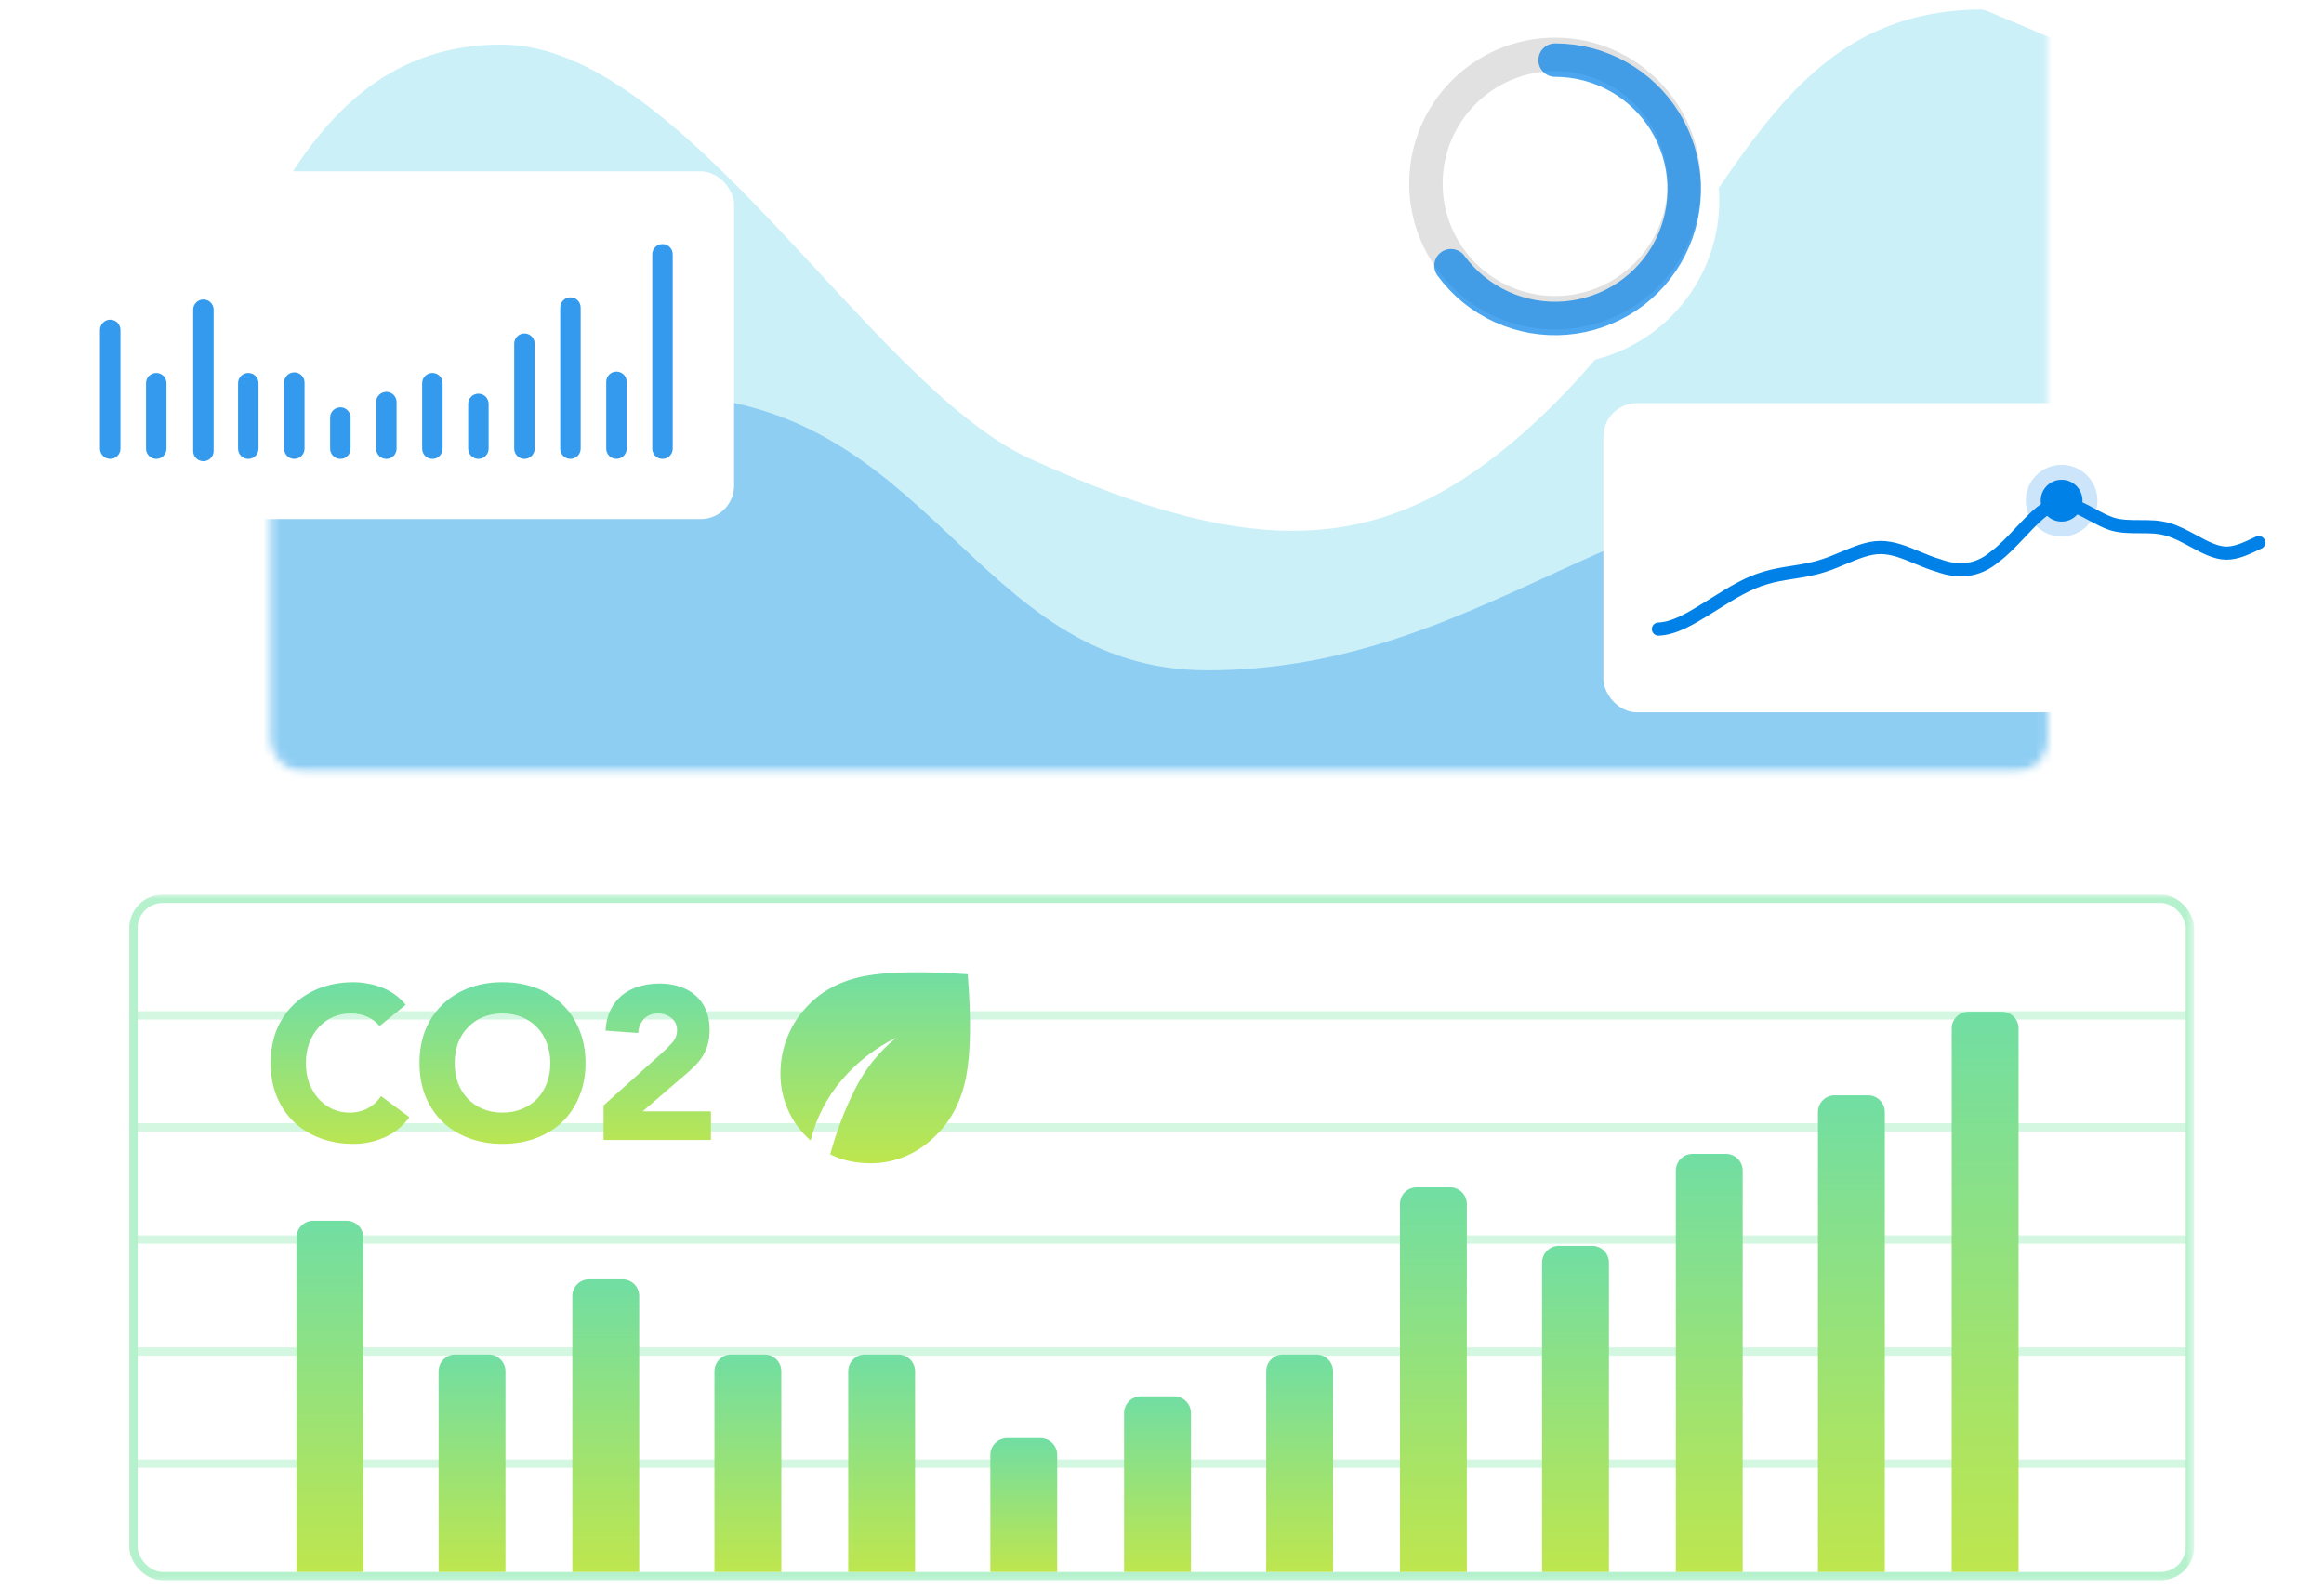<svg fill="none" height="190" viewBox="0 0 278 190" width="278" xmlns="http://www.w3.org/2000/svg" xmlns:xlink="http://www.w3.org/1999/xlink"><filter id="a" color-interpolation-filters="sRGB" filterUnits="userSpaceOnUse" height="53.595" width="95.19" x="-1.378" y="14.487"><feFlood flood-opacity="0" result="BackgroundImageFix"/><feColorMatrix in="SourceAlpha" result="hardAlpha" type="matrix" values="0 0 0 0 0 0 0 0 0 0 0 0 0 0 0 0 0 0 127 0"/><feOffset dy="2"/><feGaussianBlur stdDeviation="3"/><feColorMatrix type="matrix" values="0 0 0 0 0 0 0 0 0 0 0 0 0 0 0 0 0 0 0.2 0"/><feBlend in2="BackgroundImageFix" mode="normal" result="effect1_dropShadow_19756_3193"/><feBlend in="SourceGraphic" in2="effect1_dropShadow_19756_3193" mode="normal" result="shape"/></filter><filter id="b" color-interpolation-filters="sRGB" filterUnits="userSpaceOnUse" height="48.973" width="95.19" x="185.8" y="42.217"><feFlood flood-opacity="0" result="BackgroundImageFix"/><feColorMatrix in="SourceAlpha" result="hardAlpha" type="matrix" values="0 0 0 0 0 0 0 0 0 0 0 0 0 0 0 0 0 0 127 0"/><feOffset dy="2"/><feGaussianBlur stdDeviation="3"/><feColorMatrix type="matrix" values="0 0 0 0 0 0 0 0 0 0 0 0 0 0 0 0 0 0 0.2 0"/><feBlend in2="BackgroundImageFix" mode="normal" result="effect1_dropShadow_19756_3193"/><feBlend in="SourceGraphic" in2="effect1_dropShadow_19756_3193" mode="normal" result="shape"/></filter><filter id="c" color-interpolation-filters="sRGB" filterUnits="userSpaceOnUse" height="51.284" width="51.284" x="160.38" y="-1.689"><feFlood flood-opacity="0" result="BackgroundImageFix"/><feColorMatrix in="SourceAlpha" result="hardAlpha" type="matrix" values="0 0 0 0 0 0 0 0 0 0 0 0 0 0 0 0 0 0 127 0"/><feOffset dy="2"/><feGaussianBlur stdDeviation="3"/><feColorMatrix type="matrix" values="0 0 0 0 0 0 0 0 0 0 0 0 0 0 0 0 0 0 0.2 0"/><feBlend in2="BackgroundImageFix" mode="normal" result="effect1_dropShadow_19756_3193"/><feBlend in="SourceGraphic" in2="effect1_dropShadow_19756_3193" mode="normal" result="shape"/></filter><filter id="d" color-interpolation-filters="sRGB" filterUnits="userSpaceOnUse" height="48.631" width="45.637" x="164.7" y="-1.676"><feFlood flood-opacity="0" result="BackgroundImageFix"/><feColorMatrix in="SourceAlpha" result="hardAlpha" type="matrix" values="0 0 0 0 0 0 0 0 0 0 0 0 0 0 0 0 0 0 127 0"/><feOffset dy=".687"/><feGaussianBlur stdDeviation="3.433"/><feColorMatrix type="matrix" values="0 0 0 0 0.203 0 0 0 0 0.585 0 0 0 0 0.938 0 0 0 0.25 0"/><feBlend in2="BackgroundImageFix" mode="normal" result="effect1_dropShadow_19756_3193"/><feBlend in="SourceGraphic" in2="effect1_dropShadow_19756_3193" mode="normal" result="shape"/></filter><linearGradient id="e"><stop offset="0" stop-color="#71dea3"/><stop offset="1" stop-color="#bee64e"/></linearGradient><linearGradient id="f" gradientUnits="userSpaceOnUse" x1="39.464" x2="39.464" xlink:href="#e" y1="146" y2="188"/><linearGradient id="g" gradientUnits="userSpaceOnUse" x1="72.464" x2="72.464" xlink:href="#e" y1="153" y2="188"/><linearGradient id="h" gradientUnits="userSpaceOnUse" x1="105.464" x2="105.464" xlink:href="#e" y1="162" y2="188"/><linearGradient id="i" gradientUnits="userSpaceOnUse" x1="138.464" x2="138.464" xlink:href="#e" y1="167" y2="188"/><linearGradient id="j" gradientUnits="userSpaceOnUse" x1="171.464" x2="171.464" xlink:href="#e" y1="142" y2="188"/><linearGradient id="k" gradientUnits="userSpaceOnUse" x1="204.464" x2="204.464" xlink:href="#e" y1="138" y2="188"/><linearGradient id="l" gradientUnits="userSpaceOnUse" x1="56.464" x2="56.464" xlink:href="#e" y1="162" y2="188"/><linearGradient id="m" gradientUnits="userSpaceOnUse" x1="89.464" x2="89.464" xlink:href="#e" y1="162" y2="188"/><linearGradient id="n" gradientUnits="userSpaceOnUse" x1="122.464" x2="122.464" xlink:href="#e" y1="172" y2="188"/><linearGradient id="o" gradientUnits="userSpaceOnUse" x1="155.464" x2="155.464" xlink:href="#e" y1="162" y2="188"/><linearGradient id="p" gradientUnits="userSpaceOnUse" x1="188.464" x2="188.464" xlink:href="#e" y1="149" y2="188"/><linearGradient id="q" gradientUnits="userSpaceOnUse" x1="221.464" x2="221.464" xlink:href="#e" y1="131" y2="188"/><linearGradient id="r" gradientUnits="userSpaceOnUse" x1="237.464" x2="237.464" xlink:href="#e" y1="121" y2="188"/><linearGradient id="s" gradientUnits="userSpaceOnUse" x1="62.425" x2="62.425" xlink:href="#e" y1="118.341" y2="137.93"/><linearGradient id="t" gradientUnits="userSpaceOnUse" x1="104.696" x2="104.696" xlink:href="#e" y1="116.279" y2="139.123"/><mask id="u" height="93" maskUnits="userSpaceOnUse" width="278" x="0" y="0"><path d="m0 0h277.301v92.433h-277.301z" fill="#d6d6d6"/></mask><mask id="v" height="93" maskUnits="userSpaceOnUse" width="213" x="32" y="0"><rect fill="#f9f9fb" height="92.433" rx="4" width="212.597" x="32.352"/></mask><mask id="w" height="83" maskUnits="userSpaceOnUse" width="248" x="15" y="107"><path d="m15 107h247.437v82.479h-247.437z" fill="#d6d6d6"/></mask><g mask="url(#u)"><g clip-rule="evenodd" fill-rule="evenodd" mask="url(#v)"><path d="m11.207 60.298c0-.673.28-1.316.773-1.774l3.986-3.704c12.726-12.926 15.951-49.491 44.025-49.491 21.766 0 44.063 40.741 63.15 49.491 27.907 12.793 43.181 11.234 59.597-3.504 23.81-21.377 26.891-49.836 54.033-50.18.322-.004.652.061.949.186l8.056 3.384c.899.378 1.483 1.257 1.483 2.232v126.76c0 1.337-1.084 2.421-2.421 2.421h-7.568c-9.62 0-29.229 0-48.839 0-19.979 0-39.589 0-59.198 0s-39.219 0-58.828 0c-19.979 0-39.589 0-49.209 0h-7.568c-1.337 0-2.421-1.084-2.421-2.421z" fill="#00b5dd" opacity=".2"/><path d="m30.44 61.498c0-1.093.732-2.05 1.786-2.337l7.389-2.008c8.836-2.77 20.38-9.858 39.259-9.858 32.697 0 37.244 32.873 65.57 32.873 30.425 0 48.26-20.521 72.04-20.521 28.791 0 22.391 18.209 29.989 26.401.474.511.785 1.164.785 1.861v51.037c0 1.337-1.084 2.421-2.421 2.421h-6.755c-8.835 0-26.847 0-44.859 0-18.351 0-36.363 0-54.374 0-18.012 0-36.024 0-54.035 0-18.352 0-36.363 0-45.199 0h-6.754c-1.337 0-2.421-1.084-2.421-2.421z" fill="#0081e8" opacity=".3"/></g><g filter="url(#a)"><rect fill="#fff" height="41.595" rx="4" width="83.19" x="4.622" y="18.487"/></g><g fill="#0081e8" fill-opacity=".8"><path d="m11.963 39.457c0-.676.548-1.223 1.223-1.223.676 0 1.223.548 1.223 1.223v14.201c0 .676-.548 1.223-1.223 1.223-.676 0-1.223-.548-1.223-1.223z"/><path d="m23.108 37.041c0-.676.548-1.223 1.223-1.223.676 0 1.223.548 1.223 1.223v16.895c0 .676-.548 1.223-1.223 1.223-.676 0-1.223-.548-1.223-1.223z"/><path d="m33.983 45.757c0-.676.548-1.223 1.223-1.223.676 0 1.223.548 1.223 1.223v7.901c0 .676-.548 1.223-1.223 1.223-.676 0-1.223-.548-1.223-1.223z"/><path d="m44.994 48.09c0-.676.548-1.223 1.223-1.223.676 0 1.223.548 1.223 1.223v5.569c0 .676-.548 1.223-1.223 1.223-.676 0-1.223-.548-1.223-1.223z"/><path d="m56.004 48.307c0-.676.548-1.223 1.223-1.223.676 0 1.223.548 1.223 1.223v5.352c0 .676-.548 1.223-1.223 1.223-.676 0-1.223-.548-1.223-1.223z"/><path d="m67.014 36.785c0-.676.548-1.223 1.223-1.223.676 0 1.223.548 1.223 1.223v16.873c0 .676-.548 1.223-1.223 1.223-.676 0-1.223-.548-1.223-1.223z"/><path d="m17.468 45.829c0-.676.548-1.223 1.223-1.223s1.223.548 1.223 1.223v7.83c0 .676-.548 1.223-1.223 1.223s-1.223-.548-1.223-1.223z"/><path d="m28.477 45.829c0-.676.548-1.223 1.223-1.223.676 0 1.223.548 1.223 1.223v7.83c0 .676-.548 1.223-1.223 1.223-.676 0-1.223-.548-1.223-1.223z"/><path d="m39.49 49.939c0-.676.548-1.223 1.223-1.223.676 0 1.223.548 1.223 1.223v3.719c0 .676-.548 1.223-1.223 1.223-.676 0-1.223-.548-1.223-1.223z"/><path d="m50.499 45.829c0-.676.548-1.223 1.223-1.223.676 0 1.223.548 1.223 1.223v7.83c0 .676-.548 1.223-1.223 1.223-.676 0-1.223-.548-1.223-1.223z"/><path d="m61.511 41.102c0-.676.548-1.223 1.223-1.223.676 0 1.223.548 1.223 1.223v12.557c0 .676-.548 1.223-1.223 1.223-.676 0-1.223-.548-1.223-1.223z"/><path d="m72.519 45.667c0-.676.548-1.223 1.223-1.223.676 0 1.223.548 1.223 1.223v7.987c0 .676-.548 1.223-1.223 1.223-.676 0-1.223-.548-1.223-1.223z"/><path d="m78.025 30.414c0-.676.548-1.223 1.223-1.223.676 0 1.223.548 1.223 1.223v23.244c0 .676-.548 1.223-1.223 1.223-.676 0-1.223-.548-1.223-1.223z"/></g><g filter="url(#b)"><rect fill="#fff" height="36.973" rx="4" width="83.19" x="191.8" y="46.217"/></g><path d="m198.384 75.238c1.926-.062 3.971-1.326 5.853-2.489.302-.187.6-.373.897-.559 2.052-1.283 3.979-2.489 6.073-3.077 1.017-.314 2.082-.482 3.172-.653 1.244-.196 2.521-.397 3.799-.828.741-.229 1.507-.551 2.281-.877 1.502-.632 3.034-1.277 4.471-1.277 1.525 0 2.961.6 4.421 1.209.835.349 1.678.7 2.55.945 2.178.808 4.574.808 6.752-1.077 1.008-.736 2.016-1.806 3.008-2.859 1.366-1.45 2.701-2.867 3.963-3.335 1.6-.45 3.104.362 4.64 1.192.763.412 1.535.829 2.33 1.097 1.09.337 2.233.337 3.377.337 1.143 0 2.287 0 3.376.337 1.009.283 2.018.83 3.011 1.367 1.364.739 2.699 1.461 3.96 1.461 1.198 0 2.341-.539 3.485-1.077.13-.061.26-.122.39-.183" stroke="#0081e8" stroke-linecap="round" stroke-width="1.572"/><circle cx="246.612" cy="59.878" fill="#0081e8" opacity=".2" r="4.287"/><circle cx="246.612" cy="59.879" fill="#0081e8" r="2.501"/><g filter="url(#c)"><circle cx="186.022" cy="21.953" fill="#fff" r="19.642"/></g><circle cx="15.449" cy="15.449" opacity=".3" r="15.449" stroke="#999" stroke-linecap="round" stroke-width="4" transform="matrix(0 -1 -1 -0 201.47 37.402)"/><g filter="url(#d)"><path d="m186.022 6.504c2.64 0 5.236.677 7.54 1.965 2.304 1.289 4.24 3.146 5.622 5.396 1.382 2.249 2.165 4.816 2.273 7.454.109 2.638-.461 5.26-1.654 7.615-1.193 2.355-2.969 4.365-5.16 5.839-2.191 1.473-4.723 2.361-7.354 2.577s-5.274-.245-7.677-1.34c-2.402-1.095-4.483-2.788-6.045-4.917" stroke="#0081e8" stroke-linecap="round" stroke-opacity=".7" stroke-width="4"/></g></g><g mask="url(#w)"><g stroke="#b5f1cc"><path d="m16.031 121.434h245.375" stroke-linecap="round" stroke-miterlimit="16" stroke-opacity=".6"/><path d="m16.031 134.837h245.375" stroke-linecap="round" stroke-miterlimit="16" stroke-opacity=".6"/><path d="m16.031 148.24h245.375" stroke-linecap="round" stroke-miterlimit="16" stroke-opacity=".6"/><path d="m16.031 161.643h245.375" stroke-linecap="round" stroke-miterlimit="16" stroke-opacity=".6"/><path d="m16.031 175.045h245.375" stroke-linecap="round" stroke-miterlimit="16" stroke-opacity=".6"/><rect height="81" rx="3.5" width="246" x="15.964" y="107.5"/></g><path d="m35.464 148c0-1.105.895-2 2-2h4c1.105 0 2 .895 2 2v40h-8z" fill="url(#f)"/><path d="m68.464 155c0-1.105.895-2 2-2h4c1.105 0 2 .895 2 2v33h-8z" fill="url(#g)"/><path d="m101.464 164c0-1.105.895-2 2-2h4c1.104 0 2 .895 2 2v24h-8z" fill="url(#h)"/><path d="m134.464 169c0-1.105.895-2 2-2h4c1.104 0 2 .895 2 2v19h-8z" fill="url(#i)"/><path d="m167.464 144c0-1.105.895-2 2-2h4c1.104 0 2 .895 2 2v44h-8z" fill="url(#j)"/><path d="m200.464 140c0-1.105.895-2 2-2h4c1.104 0 2 .895 2 2v48h-8z" fill="url(#k)"/><path d="m52.464 164c0-1.105.895-2 2-2h4c1.105 0 2 .895 2 2v24h-8z" fill="url(#l)"/><path d="m85.464 164c0-1.105.895-2 2-2h4c1.105 0 2 .895 2 2v24h-8z" fill="url(#m)"/><path d="m118.464 174c0-1.105.895-2 2-2h4c1.104 0 2 .895 2 2v14h-8z" fill="url(#n)"/><path d="m151.464 164c0-1.105.895-2 2-2h4c1.104 0 2 .895 2 2v24h-8z" fill="url(#o)"/><path d="m184.464 151c0-1.105.895-2 2-2h4c1.104 0 2 .895 2 2v37h-8z" fill="url(#p)"/><path d="m217.464 133c0-1.105.895-2 2-2h4c1.104 0 2 .895 2 2v55h-8z" fill="url(#q)"/><path d="m233.464 123c0-1.105.895-2 2-2h4c1.104 0 2 .895 2 2v65h-8z" fill="url(#r)"/><path d="m45.405 122.717c-.399-.485-.893-.858-1.482-1.118-.572-.26-1.239-.39-2.002-.39-.763 0-1.473.147-2.132.442-.641.295-1.205.711-1.69 1.248-.468.52-.841 1.144-1.118 1.872-.26.728-.39 1.517-.39 2.366 0 .867.13 1.664.39 2.392.277.711.65 1.335 1.118 1.872.468.52 1.014.927 1.638 1.222.641.295 1.326.442 2.054.442.832 0 1.569-.173 2.21-.52.641-.347 1.17-.832 1.586-1.456l3.38 2.522c-.78 1.092-1.768 1.898-2.964 2.418s-2.427.78-3.692.78c-1.439 0-2.765-.225-3.978-.676-1.213-.451-2.262-1.092-3.146-1.924-.884-.849-1.577-1.872-2.08-3.068-.485-1.196-.728-2.531-.728-4.004s.243-2.808.728-4.004c.503-1.196 1.196-2.21 2.08-3.042.884-.849 1.933-1.499 3.146-1.95 1.213-.451 2.539-.676 3.978-.676.52 0 1.057.052 1.612.156.572.087 1.127.234 1.664.442.555.208 1.083.485 1.586.832.503.347.953.771 1.352 1.274zm4.773 4.42c0-1.473.243-2.808.728-4.004.503-1.196 1.196-2.21 2.08-3.042.884-.849 1.933-1.499 3.146-1.95s2.539-.676 3.978-.676 2.765.225 3.978.676 2.262 1.101 3.146 1.95c.884.832 1.569 1.846 2.054 3.042.503 1.196.754 2.531.754 4.004s-.251 2.808-.754 4.004c-.485 1.196-1.17 2.219-2.054 3.068-.884.832-1.933 1.473-3.146 1.924s-2.539.676-3.978.676-2.765-.225-3.978-.676-2.262-1.092-3.146-1.924c-.884-.849-1.577-1.872-2.08-3.068-.485-1.196-.728-2.531-.728-4.004zm4.212 0c0 .867.13 1.664.39 2.392.277.711.667 1.335 1.17 1.872.503.52 1.101.927 1.794 1.222.711.295 1.499.442 2.366.442s1.647-.147 2.34-.442c.711-.295 1.317-.702 1.82-1.222.503-.537.884-1.161 1.144-1.872.277-.728.416-1.525.416-2.392 0-.849-.139-1.638-.416-2.366-.26-.728-.641-1.352-1.144-1.872-.503-.537-1.109-.953-1.82-1.248-.693-.295-1.473-.442-2.34-.442s-1.655.147-2.366.442c-.693.295-1.291.711-1.794 1.248-.503.52-.893 1.144-1.17 1.872-.26.728-.39 1.517-.39 2.366zm17.811 5.07 7.15-6.422c.364-.329.728-.702 1.092-1.118s.546-.901.546-1.456c0-.624-.225-1.109-.676-1.456-.451-.364-.979-.546-1.586-.546-.728 0-1.3.225-1.716.676-.399.451-.624 1.005-.676 1.664l-3.9-.286c.052-.953.251-1.777.598-2.47.347-.711.806-1.3 1.378-1.768s1.239-.815 2.002-1.04c.78-.243 1.621-.364 2.522-.364.832 0 1.612.121 2.34.364.728.225 1.361.572 1.898 1.04.537.451.953 1.023 1.248 1.716.312.693.468 1.499.468 2.418 0 .589-.061 1.127-.182 1.612-.121.468-.295.901-.52 1.3-.208.381-.459.737-.754 1.066s-.615.65-.962.962l-5.59 4.81h8.164v3.432h-12.844z" fill="url(#s)"/><path d="m104.205 139.123c-.937 0-1.814-.09-2.629-.268-.814-.179-1.568-.447-2.26-.804.714-2.657 1.691-5.23 2.93-7.719s2.908-4.571 5.007-6.246c-2.501 1.206-4.672 2.88-6.514 5.024-1.842 2.143-3.098 4.576-3.767 7.3-.089-.089-.173-.167-.251-.234-.078-.067-.162-.145-.251-.235-1.005-1.004-1.775-2.154-2.311-3.449s-.804-2.657-.804-4.086c0-1.54.29-3.025.871-4.454s1.418-2.69 2.512-3.784c1.719-1.764 3.952-2.908 6.698-3.432 2.746-.525 6.854-.598 12.324-.218.424 5.313.363 9.388-.184 12.223-.547 2.836-1.714 5.146-3.5 6.932-1.072 1.117-2.288 1.971-3.65 2.562-1.362.592-2.769.888-4.22.888z" fill="url(#t)"/></g></svg>